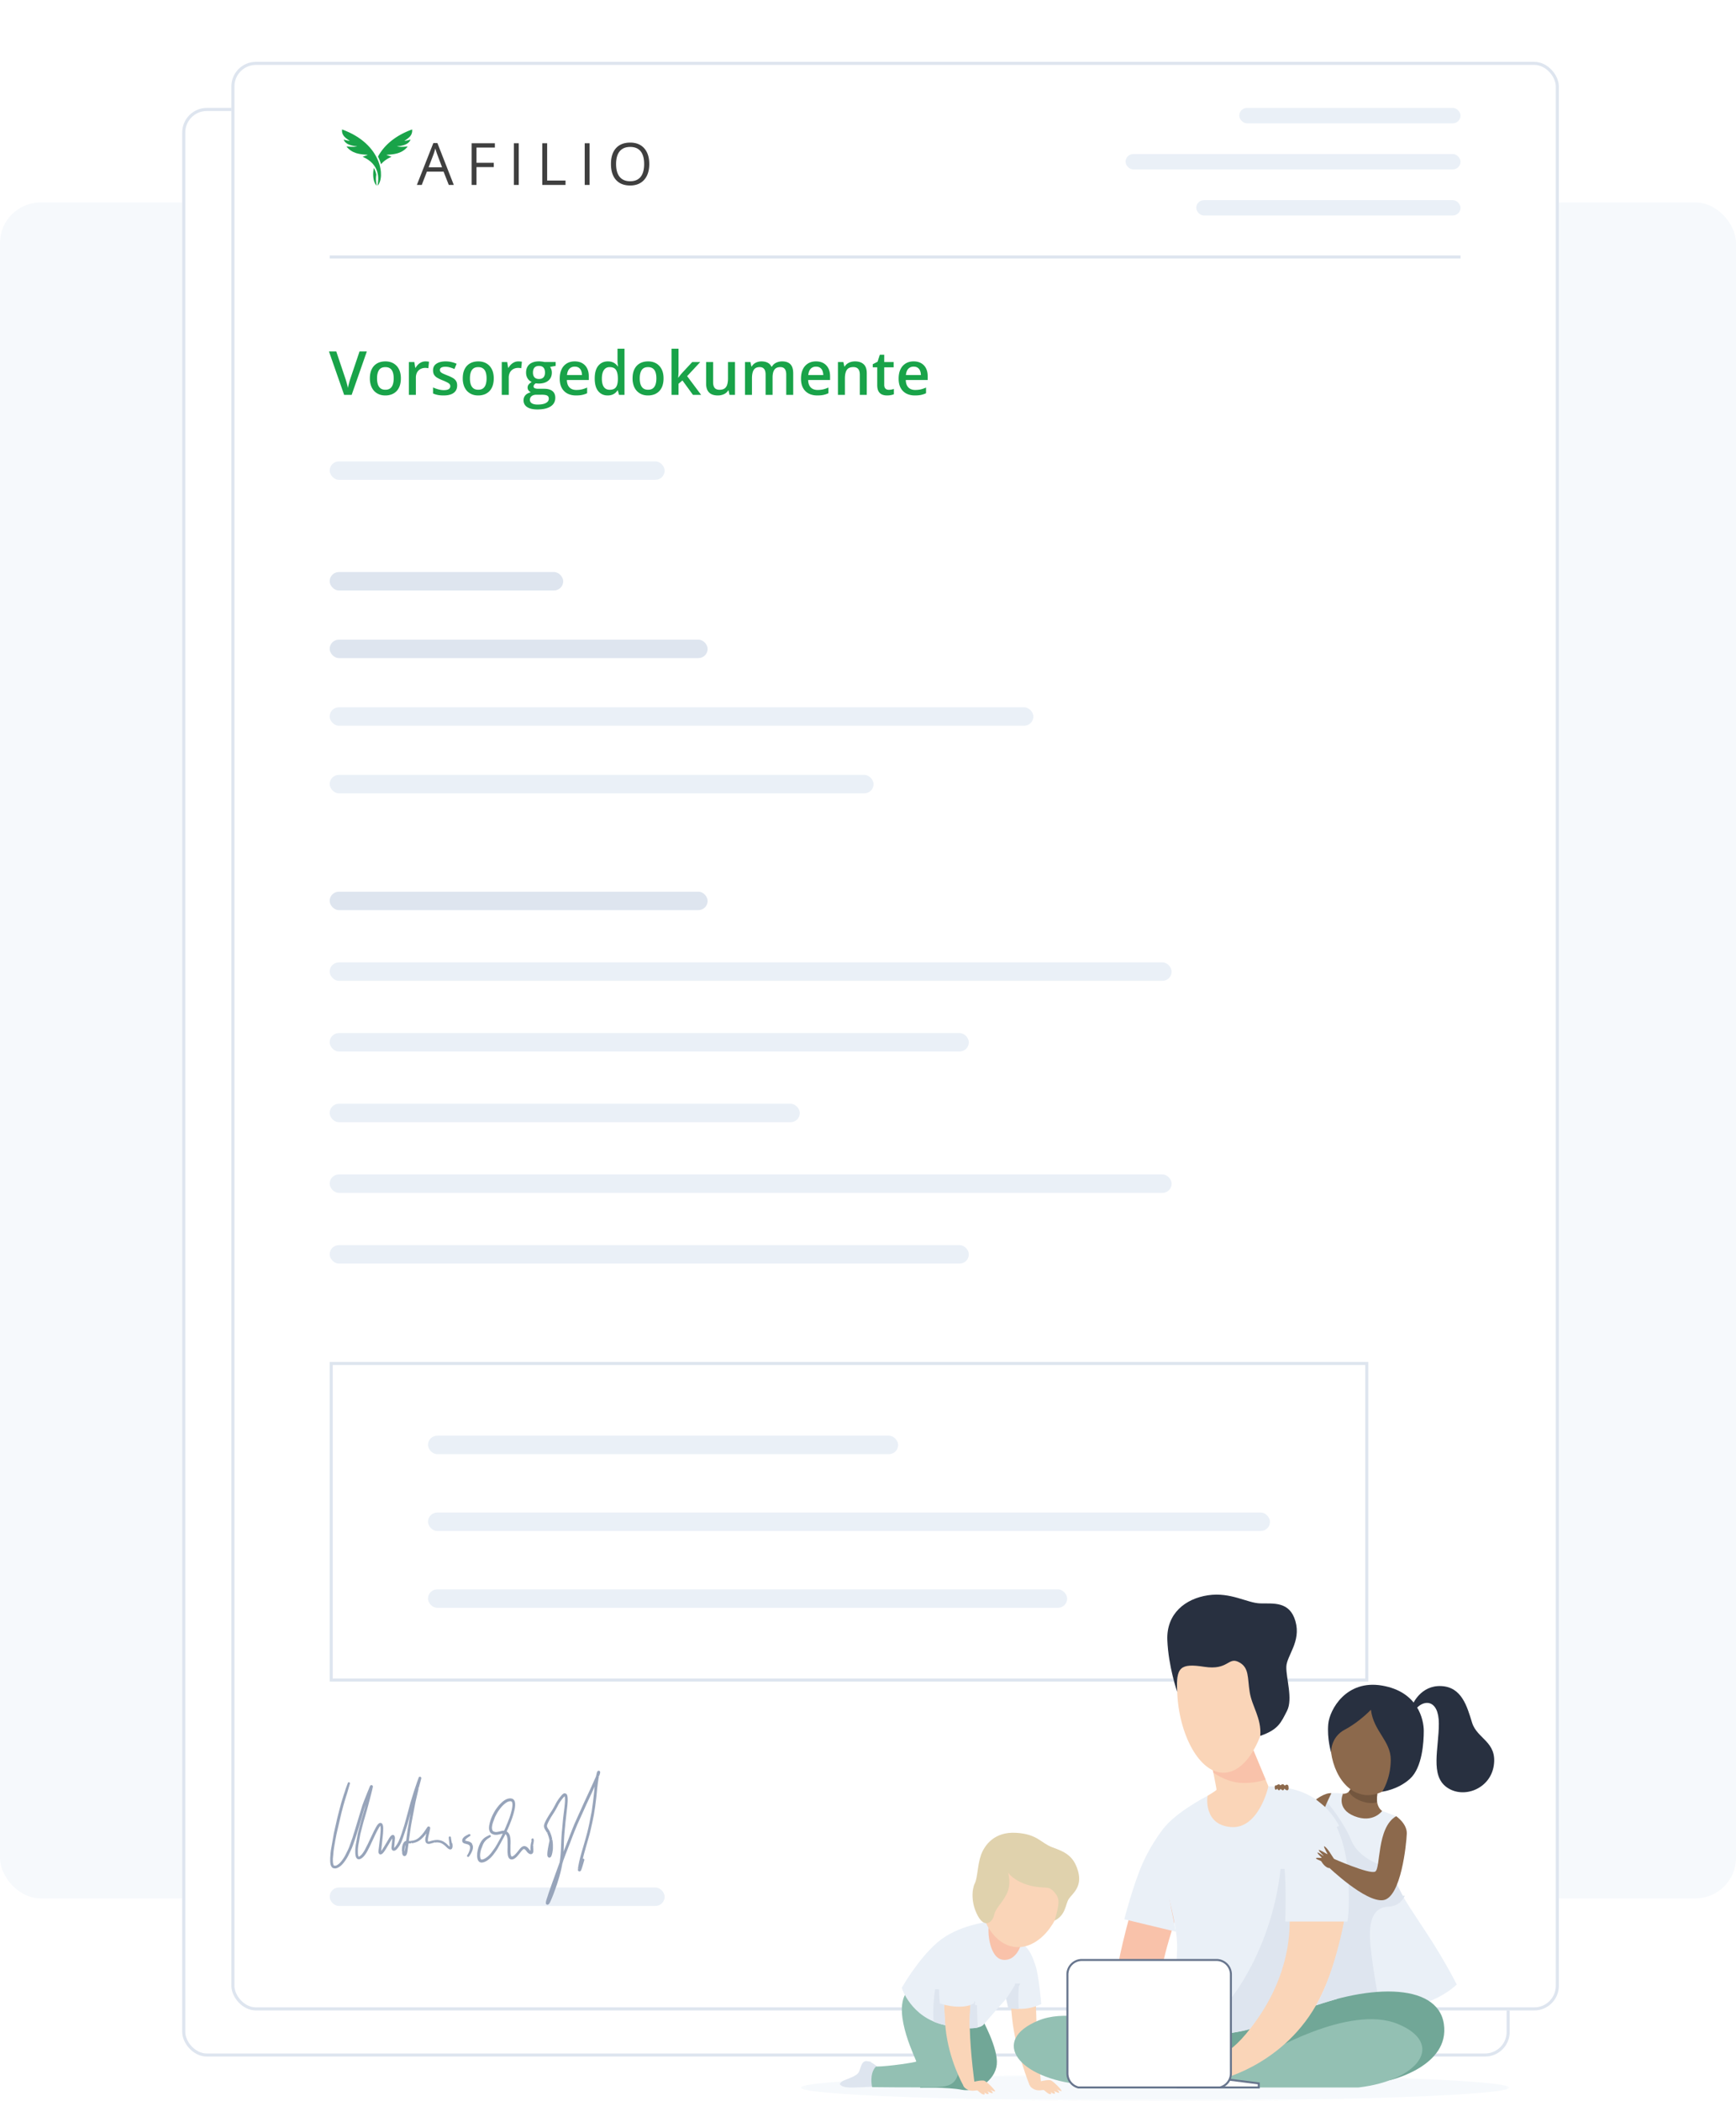 <svg width="343" height="415" viewBox="0 0 343 415" fill="none" xmlns="http://www.w3.org/2000/svg"><rect y="40" width="343" height="335" rx="8" fill="#F6F9FC"/><g filter="url(#a)"><rect x="36" y="20.714" width="262.285" height="384.928" rx="4.857" fill="#fff"/><rect x="36.304" y="21.017" width="261.678" height="384.321" rx="4.554" stroke="#DEE5EF" stroke-width=".607"/></g><g filter="url(#b)"><rect x="45.713" y="11" width="262.285" height="384.928" rx="4.857" fill="#fff"/><rect x="46.017" y="11.304" width="261.678" height="384.321" rx="4.554" stroke="#DEE5EF" stroke-width=".607"/></g><rect x="65.143" y="372.857" width="66.178" height="3.643" rx="1.821" fill="#EAF0F7"/><g clip-path="url(#c)" fill="#97A4BA"><path d="m89.285 364.122-.134-.728s-.016-.076-.025-.159l-.017-.117-.016-.143c0-.175-.251-.268-.369-.142a.22.22 0 0 0-.058.159l.025.368c0 .092.017.176.033.276l.017.126.05.385.026.276c0 .042 0 .092.008.134h.1v.025l-.1.034v.159a3.344 3.344 0 0 1-.318-.285l-.059-.058-.134-.134c-.05-.042-.092-.084-.142-.126l-.109-.084s-.042-.033-.067-.05l-.175-.125a2.018 2.018 0 0 0-.218-.134 1.624 1.624 0 0 0-.268-.126 2.477 2.477 0 0 0-.535-.15 2.34 2.34 0 0 0-.544-.034 2.13 2.13 0 0 0-.293.025c-.05 0-.092.009-.193.025l-.084.017-.1.017c-.126.025-.26.058-.385.092l-.31.092a.813.813 0 0 1-.142.033h-.125v.017s-.026-.017-.034-.025l-.017-.017v-.033h-.008s0-.025-.008-.042c0-.075-.009-.134-.009-.201v-.134l.059-.385.025-.125.335-1.482a.758.758 0 0 0 .025-.192v-.059c0-.042-.017-.083-.017-.092a.3.3 0 0 0-.067-.109.25.25 0 0 0-.084-.058s-.092-.034-.15-.034a.241.241 0 0 0-.168.067c-.025.017-.041.034-.058.05l-.578.854c-.041.059-.092.126-.134.184v.017h-.016v.017l-.017.016-.301.377s-.05.059-.076.084l-.41.418c-.083.084-.184.159-.276.235a2.77 2.77 0 0 1-.276.184c-.092.058-.193.1-.293.142a.924.924 0 0 1-.159.059l-.176.05-.092.025-.569.084h-.293c.017-.176.042-.344.067-.519l.167-1.222v-.017l.193-1.255.05-.302.82-4.31c.042-.192.092-.393.134-.586l.52-2.234-.126-.025v-.034l.142-.025.31-1.138c.058-.218.117-.435.175-.686a.376.376 0 0 0-.025-.193.337.337 0 0 0-.167-.134.354.354 0 0 0-.21.025c-.066.034-.108.101-.133.201a.489.489 0 0 1-.05.143l-.034.092-.226.627-.1.302-.151.443c-.176.527-.36 1.055-.519 1.582l-.51 1.665-.896 3.315-.017.058-.067.234c-.05.193-.109.377-.159.57-.05.184-.108.376-.167.56l-.469 1.457s-.025.058-.033.092l-.226.627v.034h-.017s0 .025-.008.042l-.017.041s-.034.076-.034.084l-.025.05s-.025.042-.033.076v.025s-.034.058-.034.067c0 0-.016.05-.025.05l-.016.05s-.017.042-.025.05v.017h-.009v.017l-.017.042v.016l-.1.201c-.05.101-.1.193-.15.285-.101.176-.202.343-.327.51-.059.076-.109.151-.168.218-.033.033-.058.067-.091.1-.034.034-.067.059-.101.092v-.108l.025-.318c.017-.151.034-.302.042-.452l.067-.728c.008-.084.008-.159.017-.243v-.134c0-.042 0-.075-.009-.117 0-.05-.016-.101-.041-.184a.487.487 0 0 0-.06-.117.35.35 0 0 0-.259-.168h-.058c-.034 0-.059 0-.1.017l-.05.017s-.076.033-.093.05c-.008 0-.033.025-.042.033a.38.38 0 0 0-.083.076.7.7 0 0 0-.11.117c-.058.067-.1.134-.167.226a3.416 3.416 0 0 0-.175.284l-.502.846c-.11.175-.21.351-.319.535l-.36.569c-.058.092-.125.184-.192.277l-.1.125c0-.059.008-.117.017-.176l.343-3.18.025-.36v-.109s.016-.075.016-.108v-.26c.017-.293.017-.577-.058-.862-.008-.05-.025-.092-.042-.142a.73.73 0 0 0-.084-.159c-.025-.034-.05-.059-.067-.076-.041-.041-.083-.058-.125-.083-.1-.05-.201-.034-.26-.025-.05 0-.092.025-.15.058a.651.651 0 0 1-.067.042.588.588 0 0 0-.076.059 1.644 1.644 0 0 0-.2.217c-.026.034-.05.067-.084.117l-.184.293s-.042.067-.059.109l-.025.05-.125.235c-.118.226-.235.443-.344.678l-.585 1.23-.151.326c-.109.235-.218.461-.326.695l-.636 1.239c-.042.083-.093.159-.143.242-.092.151-.192.293-.293.435-.067.084-.125.159-.2.243-.084.084-.168.168-.252.234a.885.885 0 0 1-.1.067.42.42 0 0 1-.126.059l.017.075s-.042-.033-.067-.041v-.017h-.042v-.017s-.008-.017-.016-.025l-.026-.05-.025-.059-.025-.1c-.016-.067-.025-.143-.033-.21a1.79 1.79 0 0 0-.017-.209v-.72l.017-.217c0-.067.008-.134.017-.193l.041-.376.394-2.185c.025-.1.042-.192.067-.292l.351-1.365.176-.669.05-.176c.025-.084.042-.159.067-.243l.62-2.134c.142-.527.284-1.046.418-1.573l.017-.05c.075-.285.15-.569.217-.846l.226-.878c.034-.151.076-.293.109-.444l.033-.142c.05-.201.092-.402.134-.62 0-.041 0-.142-.033-.184-.05-.083-.142-.142-.226-.142h-.1a.406.406 0 0 0-.16.109.793.793 0 0 1-.05.084c-.017.025-.025.058-.033.083l-.076.176c-.025.059-.05.117-.083.209l-.142.352c-.1.251-.21.502-.302.745l-.494 1.238a4.66 4.66 0 0 0-.117.31l-.192.519c-.034.083-.059.175-.092.259l-1.523 5.038c-.076.243-.16.486-.235.737l-.05.176c-.034.117-.075.234-.109.343l-.67 1.883-.225.519-.544 1.096c-.067.109-.126.226-.193.335a7.972 7.972 0 0 1-.435.644c-.1.143-.21.268-.326.402a2.721 2.721 0 0 1-.394.36l-.175.125a2.76 2.76 0 0 1-.21.118.493.493 0 0 1-.1.033c-.042.017-.084.017-.117.025h-.16s-.075-.025-.083-.025v.017h-.017v-.017s-.016 0-.025-.008h-.025v-.034s-.017-.033-.033-.058a.313.313 0 0 1-.034-.076 1.16 1.16 0 0 1-.059-.184c-.016-.067-.025-.134-.033-.201v-.016a5.542 5.542 0 0 1-.025-.519v-.318c.008-.051.017-.092.017-.143l.125-1.339.017-.134c.033-.2.058-.41.092-.611l.05-.284c.025-.176.059-.352.092-.527l.034-.21c.033-.2.067-.393.109-.594l.184-.954.962-4.143c.042-.184.092-.359.142-.535l.084-.318c.05-.184.1-.368.142-.553l.285-.979.251-.82.251-.795c.067-.201.117-.41.176-.611l.351-1.205a.193.193 0 0 0-.041-.218.23.23 0 0 0-.218-.067.214.214 0 0 0-.142.126l-.327.87c-.092.268-.184.544-.268.82l-.067.193c-.016.05-.041.109-.05.159l-.025.067a4.943 4.943 0 0 0-.109.326l-.276.887c-.067.21-.125.419-.192.628l-.042.151-.025.1-.193.72c-.025.1-.05.209-.084.31l-.36 1.414c-.041.184-.091.368-.133.552l-.62 2.762-.577 3.298c-.017.1-.025.2-.042.343l-.017.134-.025.259-.058.812V367.419a.877.877 0 0 0 0 .21c0 .184.016.368.05.56a1.502 1.502 0 0 0 .218.569l.075.101c.033.033.067.058.109.092.1.075.217.1.293.117.058.008.117.017.175.017h.11a.854.854 0 0 0 .3-.067c.092-.025.176-.067.268-.117a2.98 2.98 0 0 0 .268-.168c.167-.109.326-.251.485-.418.143-.142.26-.293.394-.461.125-.159.234-.326.351-.493.109-.168.218-.335.318-.519.042-.084.092-.159.134-.243l.636-1.331c.034-.075.067-.142.1-.217l.218-.569.419-1.197c.083-.243.159-.494.242-.737.076-.242.151-.485.226-.719l.067-.201c.059-.193.126-.393.184-.586l1.03-3.49c.017-.067.042-.134.058-.201l.168-.502c.033-.092.067-.184.092-.276l.042-.117-.15.56c-.06.218-.118.444-.185.662l-.05.175c-.025.076-.042.159-.067.235l-.41 1.381-.05.175-.176.662-.176.677-.243.946c-.025.092-.042.184-.075.301l-.393 2.168c-.009.092-.026.176-.034.268l-.017.134c0 .05-.008.092-.016.142l-.025.285c0 .05 0 .092-.009.142v.276c-.008.059 0 .117 0 .209v.159l.017.243c0 .059.008.109.025.192.017.109.042.226.075.335.009.025.026.059.042.109.025.05.05.1.092.151.025.033.05.067.109.117a.459.459 0 0 0 .109.067c.092.042.184.05.26.05.05 0 .1-.008.142-.017.05-.008.1-.033.175-.067.11-.05.21-.108.285-.175a2.373 2.373 0 0 0 .427-.411 2.78 2.78 0 0 0 .192-.242c.117-.159.218-.318.318-.486.059-.092.109-.184.16-.284l.426-.837.251-.527.1-.218c.118-.234.226-.477.335-.711.126-.26.243-.519.369-.787l.058-.117a4.03 4.03 0 0 1 .134-.268l.033-.075c.05-.092.093-.193.143-.285l.058-.109c.042-.083.084-.167.134-.251l.126-.226s.05-.083.1-.159l.05-.083c.034-.051.067-.101.1-.143.034-.033.06-.075.093-.108l.017-.017v.025c.016.05.025.109.033.159 0 .084.017.159.017.234v.486s0 .067-.008.1l-.017.26c-.017.267-.042.535-.067.795-.059.56-.117 1.121-.184 1.673l-.126 1.047v.05l-.017.083v.293a.504.504 0 0 0 .076.243c0 .008.033.05.042.059a.286.286 0 0 0 .2.125.352.352 0 0 0 .168 0 .61.61 0 0 0 .31-.167c.092-.076.159-.168.25-.276.126-.159.235-.327.344-.494l.042-.067c.058-.092.117-.184.167-.276l.05-.084c.1-.159.193-.318.285-.477l.627-1.055c.05-.083.1-.159.16-.234v.159l-.151 1.574v.133c0 .042 0 .093.017.126 0 .033.016.067.041.151.017.041.034.083.05.092.009.025.05.067.067.075l.068.05s.041.025.05.025a.217.217 0 0 0 .083.025c.11.026.201 0 .26-.016.042-.017.084-.034.134-.059.042-.025.083-.058.142-.1l.059-.051s.083-.075.117-.117l.125-.15.034-.042c.109-.134.209-.276.301-.419.1-.15.184-.309.268-.468.033-.076.075-.151.117-.243l.059-.117s0-.017.008-.025v-.025s.025-.025.025-.042c.008-.017.017-.034 0-.025 0-.009.034-.084.042-.092l.025-.059c.008-.025.017-.042.025-.067 0 0 0-.025.008-.033v-.017l.034-.05s0-.017.008-.025v-.026a.37.37 0 0 0 .025-.058l.026-.059v-.016l.016-.034v-.025s.034-.067.042-.092l.795-2.377c.059-.192.117-.385.168-.586l.167-.577s.017-.05.017-.076l.335-1.28-.553 3.214-.075.552-.126.921-.1.77v.041h-.025s-.067.026-.126.051a.756.756 0 0 0-.326.284c-.034.042-.059.092-.1.168-.042.075-.068.159-.101.242-.034.084-.05.168-.075.251-.025.092-.034.184-.05.277v.05c-.017.058-.017.109-.026.192-.016.143-.016.293-.016.435 0 .093.016.176.025.268l.125-.016v.025l-.117.058.025.193a.81.81 0 0 0 .05.192c.017.042.034.084.05.117.026.042.05.076.101.134a.245.245 0 0 0 .126.076l.05.016h.125a.234.234 0 0 0 .11-.033c.008 0 .05-.034.066-.034a.65.65 0 0 0 .075-.067c.025-.025.05-.067.076-.108.017-.034.042-.067.042-.084a.603.603 0 0 0 .033-.084 1.27 1.27 0 0 0 .075-.234l.025-.092.017-.067.234-1.707h.519l-.016-.134h.025l.05.117-.017-.126h.034l.058.117s.05 0 .076-.008l.2-.033s.05-.009.1-.025l.127-.034a1.94 1.94 0 0 0 .217-.067c.084-.025.16-.058.243-.092.109-.042.209-.1.318-.151a3.792 3.792 0 0 0 .745-.577l.108-.109s.034-.033.042-.033l.176-.184c.067-.076.134-.159.2-.235l.06-.075.05-.067.2-.26-.025.126c-.033.151-.066.301-.1.444 0 0-.008.058-.017.067l.126.016-.142.05-.017.084a4.313 4.313 0 0 0-.025.218 1.694 1.694 0 0 0 0 .46c0 .042.017.084.025.126a.561.561 0 0 0 .05.134.501.501 0 0 0 .084.133c.025.034.05.059.075.076l.05.033c.042.034.092.05.126.067.042.017.092.025.192.042h.1c.043 0 .093 0 .143-.017.067-.008.134-.025.193-.042l.1-.025.075-.025.16-.042a.648.648 0 0 1 .133-.033l.285-.067-.042-.201.125.193.318-.034h.16c.1 0 .209.008.31.025.083.017.158.025.242.05.075.017.15.051.217.076.076.033.151.067.218.109.034.016.067.041.117.067.017.008.034.025.059.041l.318.243.05.042.368.351c.076.067.15.143.243.21.042.025.084.058.126.083.041.025.083.042.167.076.008 0 .084.016.092.016H89a.57.57 0 0 0 .092-.016.238.238 0 0 0 .125-.067c.009 0 .034-.034.042-.042l.042-.05s.033-.051.033-.059.034-.075.034-.084a.869.869 0 0 0 .033-.142c.017-.084.017-.176.017-.259 0-.042 0-.092-.008-.151-.009-.134-.034-.259-.05-.393l-.076.05Zm-9.348 1.69c0-.075-.008-.159-.017-.234 0-.125.008-.243.025-.418l.025-.201c0-.05.017-.101.042-.184.017-.084.05-.159.076-.235a.25.25 0 0 1 .033-.067v.042l-.05.343-.059.427c-.008.075-.025.159-.033.235l-.042.234s0 .042-.008.058h.008ZM93.284 364.222c-.167-.259-.451-.385-.677-.46-.042-.017-.084-.025-.16-.042-.033-.008-.066-.017-.15-.033a3.118 3.118 0 0 1-.352-.092c-.016-.009-.033-.017-.033-.009 0 0-.017-.025-.025-.033l.033-.025s.009-.034.017-.042c.025-.05.059-.101.084-.142a1.05 1.05 0 0 1 .134-.143l.15-.125.143-.109.435-.293a.216.216 0 0 0 .042-.268.206.206 0 0 0-.134-.1c-.05-.017-.1 0-.15.016l-.285.143c-.076.033-.143.075-.218.117l-.1.05c-.084.05-.168.109-.251.168-.093.066-.176.159-.26.251a.595.595 0 0 0-.092.134c-.025.05-.05.1-.075.167a.414.414 0 0 0-.034.159v.176c0 .042.017.083.034.125a.847.847 0 0 0 .05.092.258.258 0 0 1 .042.059c.033.042.075.067.109.092.05.033.108.058.167.084.075.033.159.05.251.075.084.025.167.042.251.067l.1.033a.974.974 0 0 1 .393.201c.01.009.018.025.026.034 0 0 .025.042.042.067s.025.05.033.075c.025.059.034.117.042.167v.251a3.827 3.827 0 0 1-.058.302l-.034.117s-.025.067-.033.109l-.16.376s-.016.05-.033.067l-.092.176-.126.201-.033.05c-.05.1-.017.226.084.276.033.017.067.034.109.034a.195.195 0 0 0 .167-.084l.042-.05c.042-.059.092-.117.125-.176l.109-.167c.05-.076.092-.151.134-.226l.025-.042s.034-.059.05-.109l.067-.134c.025-.05.042-.1.059-.142.033-.075.058-.151.084-.226.041-.134.066-.268.092-.427a1.76 1.76 0 0 0-.017-.36 1.165 1.165 0 0 0-.176-.427l.033-.025ZM105.431 363.227c-.076-.067-.151-.076-.201-.067-.059 0-.134.05-.167.092a.296.296 0 0 0-.067.192c0 .034 0 .092.025.159 0 .017.008.025.016.042-.008.042-.025.092-.041.167a2.483 2.483 0 0 0-.067.26 3.395 3.395 0 0 0-.059.276c0 .042-.008.075-.025.167 0 .034 0 .067-.008.092 0 .101-.009.193-.017.293V365.595c-.05-.042-.101-.084-.142-.134-.034-.033-.059-.067-.092-.109l-.243-.284a1.422 1.422 0 0 0-.201-.184 1.066 1.066 0 0 0-.452-.201c-.1-.017-.184 0-.243.008a.904.904 0 0 0-.226.084 1.87 1.87 0 0 0-.192.125c-.176.143-.31.31-.477.519-.067.084-.134.176-.218.276-.058.067-.109.143-.192.235-.059.075-.126.142-.193.217l-.134.143c-.042.041-.083.092-.134.134-.05.05-.108.1-.175.142-.067.05-.143.092-.21.125l-.058.025-.059.017h-.083l-.051-.05-.025-.025-.033-.067a1.38 1.38 0 0 1-.084-.318l-.042-.41v-1.423c.017-.142.017-.293.017-.435v-.435a1.264 1.264 0 0 1-.025-.251 4.156 4.156 0 0 0-.092-.603c-.025-.092-.059-.184-.092-.276a1.222 1.222 0 0 0-.168-.293 1.311 1.311 0 0 0-.385-.36c.067-.142.126-.285.193-.427l.084-.192.1-.235.218-.527c.033-.084.067-.159.092-.243l.075-.184c.033-.092.075-.184.109-.276l.176-.485c.033-.092.066-.184.092-.276l.1-.302s.025-.067.033-.109l.034-.108c.033-.118.067-.226.092-.344l.075-.284c.009-.042.025-.092.034-.134l.058-.268c.009-.058.026-.109.034-.167l.033-.243c.025-.167.034-.343.034-.51 0-.101 0-.201-.017-.31a1.377 1.377 0 0 0-.05-.259.47.47 0 0 0-.05-.143c-.017-.033-.034-.067-.051-.092l-.025-.042-.083-.108c-.051-.059-.109-.093-.151-.126a.719.719 0 0 0-.268-.109c-.092-.025-.192-.025-.268-.033-.192 0-.393.033-.611.109a2.607 2.607 0 0 0-.527.267c-.075.051-.15.101-.226.159-.092.076-.184.143-.268.226-.15.134-.284.277-.426.419-.151.159-.293.326-.427.502-.117.151-.235.301-.343.46-.126.176-.235.36-.344.553-.092.167-.184.334-.267.502l-.05.092s-.026.042-.026.05l-.192.444s-.034.083-.05.117l-.11.318c-.016.042-.033.083-.041.125l-.126.419s-.016.058-.025.109l-.025.117c-.025.083-.042.175-.058.259-.042.209-.059.41-.059.603 0 .242.042.452.126.644.025.05.041.092.067.142.033.067.083.118.125.168.034.042.075.067.117.1l.092.067a.756.756 0 0 0 .092.05c.034.017.076.034.11.051.058.025.125.041.183.067.11.033.226.05.344.058a2.36 2.36 0 0 0 .619-.05c.067-.017.134-.025.192-.042l.302-.075c.108-.025.226-.059.334-.076-.033.076-.067.143-.1.218l-.251.511c-.034.067-.067.142-.134.251l-.586 1.054c-.025.05-.05.092-.084.142l-.368.611-.736 1.021-.1.118c-.076.092-.16.175-.243.267a3.88 3.88 0 0 1-.804.662c-.1.067-.2.117-.31.167-.05.017-.1.042-.159.059a1.52 1.52 0 0 1-.184.041h-.15s-.05-.016-.059-.025l-.017-.016-.025-.026c-.008-.016-.025-.033-.033-.05-.009-.025-.025-.042-.025-.058a.706.706 0 0 1-.042-.143c-.017-.058-.025-.117-.034-.175 0-.084-.008-.151-.016-.218v-.167l.016-.226s0-.067.009-.118l.058-.326v-.05s.017-.05.025-.084l.059-.226s.008-.058.025-.083l.36-.929c.033-.084.075-.159.117-.243a2.3 2.3 0 0 1 .21-.335c.075-.092.15-.176.225-.259a2.55 2.55 0 0 1 .276-.251c.11-.084.226-.159.344-.235l.293-.192a.207.207 0 0 0 .067-.293c-.06-.101-.193-.134-.319-.059l-.452.226c-.092.05-.175.101-.267.151-.076.05-.15.1-.218.159a1.838 1.838 0 0 0-.226.209 3.352 3.352 0 0 0-.234.26 3.533 3.533 0 0 0-.427.728l-.084.184-.033.083-.067.176c-.017.042-.034.092-.05.134l-.084.268c-.017.042-.025.084-.042.151l-.1.46c-.009.058-.025.117-.034.209l-.025.209v.243c-.017.134-.008.259 0 .393 0 .092.017.185.034.277.025.125.05.234.1.334l.075.151c.025.042.05.075.076.109a.822.822 0 0 0 .26.201c.091.05.192.058.267.067h.084c.1 0 .192-.017.267-.034.1-.017.201-.05.293-.092.084-.033.168-.067.243-.109.092-.042.176-.1.26-.15.091-.059.175-.118.259-.185.15-.117.301-.251.444-.384.15-.143.284-.302.418-.461.1-.117.184-.234.276-.36l.067-.092c.067-.083.126-.167.21-.284l.292-.427c.05-.075.092-.151.142-.226l1.348-2.461.092-.192.075-.159.067.058a.616.616 0 0 1 .059.067c.033.051.067.101.092.151a.786.786 0 0 1 .058.126c.059.15.084.318.109.468.009.117.025.226.025.335l.017.703v.77c-.017.151-.017.31-.017.469V365.863c0 .05.009.092.017.142l.025.285c.017.117.034.226.059.343.025.092.058.184.1.268.042.1.109.192.201.267.059.051.117.076.167.101a.414.414 0 0 0 .16.042c.058 0 .125.008.184 0 .041 0 .075-.009.117-.017.033-.008.075-.017.1-.034.251-.083.452-.259.62-.41.092-.083.175-.175.251-.267l.041-.051c.042-.05.093-.1.134-.15l.042-.051c.109-.125.209-.259.335-.418.05-.059.1-.126.167-.209.092-.109.201-.243.318-.343.026-.017.059-.042.084-.059.017-.008.034-.017.059-.025h.016l-.016-.05.016.042.034-.017h.025s.059.017.117.05c.017.008.034.025.059.034.1.083.192.175.301.326.109.151.234.301.393.418.051.042.101.076.176.118l.117.041s.076.017.101.026a.71.71 0 0 0 .226-.017l.067-.025s.05-.034.058-.034a.317.317 0 0 0 .076-.067.418.418 0 0 0 .1-.176c.017-.041.025-.083.033-.117 0-.033.009-.067.017-.117v-.192c0-.101 0-.201-.008-.302v-.083a1.68 1.68 0 0 1-.017-.226v-.427h-.134l.142-.075.101-.662v-.05a.469.469 0 0 0 .008-.217.347.347 0 0 0-.033-.126.28.28 0 0 0-.076-.1l.076-.025Zm-5.825-1.599h-.059c-.058 0-.125 0-.2.017a3.042 3.042 0 0 0-.503.1l-.05.017c-.184.042-.368.092-.552.117-.067 0-.126.008-.193.017-.067 0-.142 0-.192-.009a.903.903 0 0 1-.15-.033.921.921 0 0 1-.16-.059c-.017 0-.033-.016-.058-.033-.026-.008-.042-.025-.076-.05l-.058-.059c-.026-.042-.05-.092-.076-.142a1.023 1.023 0 0 1-.058-.243 1.542 1.542 0 0 1 .008-.519c.008-.083.025-.176.042-.259l.058-.243.026-.084.066-.217.377-.996.201-.402c.042-.075.084-.159.126-.234.083-.151.167-.301.259-.444.092-.142.192-.276.293-.418a7.85 7.85 0 0 1 .544-.661c.1-.101.192-.201.301-.293.092-.092.193-.176.293-.251.193-.151.368-.26.552-.335a.535.535 0 0 1 .151-.05c.059-.017.126-.025.184-.034.092-.008.176-.008.243 0l.059.017.075.033.05.042s.017.025.025.034l.017.025c.025.084.042.167.058.251 0 .059.009.109.017.167v.176c0 .109-.017.218-.025.335l-.033.201c0 .05-.017.1-.025.15l-.017.092c-.017.101-.042.201-.067.31l-.025.109c-.025.092-.05.192-.076.284l-.125.452s-.025.067-.034.101l-.117.351c-.025.076-.05.151-.083.226l-.36.946-.017.05v.017h-.017l-.217.527c-.025.067-.059.134-.084.201l-.084.184c-.084.184-.167.368-.25.561l.016-.042ZM118.526 349.92a.323.323 0 0 0-.168-.126c-.117-.033-.234.017-.326.143a.361.361 0 0 0-.059.108c-.016.042-.033.076-.033.109-.017.05-.025.092-.042.142l-.142.611-.159.377-.126.276-.56 1.247c-.168.368-.335.745-.511 1.113l-.812 1.749c-.092.193-.184.385-.268.578l-.51 1.138-.527 1.155-.762 1.707c-.084.184-.151.369-.226.553l-.067.159c-.092.217-.176.443-.276.694l-.251.636c-.025.067-.059.134-.084.21l-.343.903c-.126.327-.259.662-.385.988l-.251.636c-.075.184-.151.377-.218.561l-.075.201.034-.628c0-.084 0-.176.008-.259l.017-.578a49.48 49.48 0 0 1 .075-1.615l.033-.477c0-.084.017-.176.026-.26l.016-.167c.025-.293.05-.594.084-.887.025-.234.042-.46.059-.695l.351-3.088c.008-.1.025-.201.034-.293l.016-.184c.009-.084.025-.176.025-.293l.034-.477c.008-.151.008-.31.008-.46 0-.21-.017-.394-.05-.586-.008-.05-.025-.101-.033-.159-.009-.034-.026-.067-.042-.117-.025-.051-.051-.092-.076-.134a.319.319 0 0 0-.125-.109l-.075.1h-.017l.05-.133s-.05-.017-.067-.026c-.067-.025-.126-.016-.176-.016-.058 0-.1.016-.142.033a.517.517 0 0 0-.167.092c-.109.084-.21.176-.285.268l-.151.176c-.092.109-.175.217-.259.326a5.112 5.112 0 0 0-.243.335l-.201.301-.033.05c-.126.193-.226.394-.335.603l-.05.092c-.067.134-.134.26-.209.393-.059.101-.109.21-.176.31-.075.126-.151.26-.226.385-.067.1-.134.209-.201.31l-.184.284c-.084.134-.176.268-.259.41l-.051.084c-.058.092-.108.184-.167.276l-.042.076-.176.301-.142.268s-.025.058-.058.117l-.093.192c-.025.051-.041.092-.075.176a.997.997 0 0 0-.058.151c-.026.067-.042.134-.059.201a1.022 1.022 0 0 0-.025.385c.008.066.025.142.042.2.016.059.042.109.083.201.051.109.118.218.185.318l.284.477.126-.042s.008.017.016.026l-.1.083.084.193.075.201s.033.083.042.125l.033.092c.017.042.025.084.042.126l.025.092c.017.042.025.092.042.142l.059.251.025.151.017.075v.101c-.076.318-.143.644-.201.962-.051.268-.101.536-.143.803-.025.151-.041.302-.058.444l-.017.201c0 .058 0 .109-.008.209 0 .084 0 .167.016.26 0 .05.017.092.034.133a.38.38 0 0 0 .109.176c.025.025.058.05.117.084a.27.27 0 0 0 .209.017c.176-.042.26-.201.285-.251.05-.084.075-.176.108-.268.026-.067.042-.134.059-.201l.059-.26c.008-.041.016-.092.025-.133v-.067c.033-.126.05-.251.067-.377.025-.243.016-.494.016-.745 0-.109 0-.217-.008-.326v-.084c0-.05-.008-.092-.017-.142v-.117c-.016-.042-.016-.092-.025-.134l-.033-.251a.638.638 0 0 0-.034-.176l-.209.042.192-.109c0-.042-.016-.084-.025-.126l-.058-.267c-.009-.051-.025-.101-.05-.185a5.05 5.05 0 0 1-.051-.184l-.159-.435a7.754 7.754 0 0 0-.226-.494l-.041-.075s-.042-.067-.076-.126l-.176-.267a2.57 2.57 0 0 1-.133-.268l-.026-.075a.157.157 0 0 0-.016-.067v-.134c.008-.051.016-.092.025-.134.017-.059.042-.117.067-.176v-.017c.05-.109.1-.209.142-.318l.26-.502c.125-.217.242-.435.376-.644l.477-.745c.142-.226.285-.452.41-.686l.042-.076c.075-.142.159-.284.234-.427.084-.167.176-.343.268-.51.151-.268.327-.544.594-.896 0-.008.017-.016.017-.025.067-.092.134-.175.235-.293.033-.041.066-.083.108-.125l.101-.109s.075-.075.117-.109c0 0 .017-.008.025-.016 0 .025.017.05.017.075l.025.134c.042.393.017.795-.009 1.188l-.092.904c-.075.594-.15 1.18-.217 1.774l-.017.126c-.008.075-.017.159-.025.251l-.05.51a246 246 0 0 1-.076.854l-.075.803a5.262 5.262 0 0 1-.033.335l-.017.193c0 .083-.017.159-.017.242l-.017.21c-.016.209-.033.418-.041.644-.017.293-.034.578-.042.862-.017.301-.025.603-.034.904l-.042.87c-.016.251-.033.503-.058.754l-.017.167c0 .084-.017.176-.025.259l-.067.553-.067.443-.36.996c-.067.184-.142.377-.209.569l-.661 1.833a84.408 84.408 0 0 0-.544 1.515l-.293.837c-.059.159-.109.318-.167.485l-.067.218c-.051.151-.101.31-.151.46l-.142.435a1.566 1.566 0 0 0-.059.21l-.05.226c0 .041-.009.083-.017.134v.142a.32.32 0 0 0 .151.268c.05.025.1.041.15.041a.266.266 0 0 0 .134-.033l.067-.033s.05-.034.109-.084c.025-.034.05-.059.075-.092a.533.533 0 0 0 .067-.126l.059-.109c.042-.083.075-.159.117-.242l.209-.477c.109-.26.218-.519.318-.787.101-.259.193-.511.285-.77l.025-.067c.084-.243.176-.485.259-.728l.159-.46c.026-.084.059-.176.084-.26l.042-.142c.084-.276.176-.552.259-.829l.034-.117c.017-.067.042-.134.059-.192l.15-.553c.025-.083.05-.175.067-.259l.142-.594c.017-.076.042-.151.051-.235l.125-.619c.017-.067.025-.142.034-.209l.2-.67c.185-.502.369-1.012.561-1.506l.695-1.783c.075-.184.15-.368.217-.56l.352-.921c.109-.293.226-.586.343-.879l.117-.293.151-.36.284-.694v-.017l.385-.854c.092-.201.185-.41.293-.644.251-.544.494-1.08.737-1.624l.368-.82c.109-.243.218-.477.335-.72l.259-.56c.143-.302.276-.603.419-.896.234-.51.468-1.021.694-1.531 0 .058-.008.117-.016.167l-.017.109c-.008.092-.025.192-.034.293v.1c-.05.494-.1.996-.159 1.49l-.033.276c-.017.176-.042.352-.059.536l-.242 1.749c-.009.075-.025.142-.034.217l-.443 2.277c-.051.251-.109.51-.176.803l-.218.921-.05.209-.134.485c-.075.277-.151.544-.226.821-.15.527-.301 1.054-.46 1.59l-.243.828-.1.352-.126.46c-.05.176-.092.343-.134.519l-.033.142a20.76 20.76 0 0 0-.285 1.348c-.016.1-.033.192-.05.293l-.042.276.209.025-.217.05v.126c.008.142.1.259.234.301.05.017.101.017.168 0a.327.327 0 0 0 .184-.134c0-.008.042-.059.042-.067.016-.025.025-.058.033-.084l.075-.192c.025-.075.051-.142.076-.218.05-.15.1-.309.142-.46.05-.151.092-.301.134-.444.058-.209.125-.426.192-.652a.22.22 0 0 0-.293-.243c.017-.084.042-.176.059-.259l.025-.093c.117-.518.268-1.037.41-1.539l.025-.101c.084-.301.168-.602.26-.904l.226-.795.175-.611.051-.184c.058-.209.117-.418.167-.628l.05-.217c.05-.201.101-.41.143-.611l.041-.176c.051-.217.101-.443.151-.661l.067-.31c.042-.184.084-.376.117-.56l.176-.871s.008-.058.025-.125l.259-1.641c.017-.083.026-.175.034-.259l.075-.578c.034-.267.067-.544.101-.828.067-.553.117-1.105.167-1.657.017-.184.042-.36.059-.544l.033-.268c.017-.176.042-.36.067-.536l.034-.234.092-.636s.008-.067.033-.151l.05-.259-.142-.05v-.017h.167c.034-.067.059-.142.084-.218.034-.092.059-.184.084-.268.017-.05.025-.1.033-.142.017-.058.017-.125.017-.192a.313.313 0 0 0-.042-.143l-.008.009Z"/></g><path stroke="#DEE5EF" stroke-width=".607" d="M65.143 50.768h223.428"/><path fill-rule="evenodd" clip-rule="evenodd" d="M74.596 36.617c.212-1.055.639-4.111-2.95-5.65.291-.097 1.017-.355 1.02-.392-1.502-.066-3.148-.244-4.206-1.645h.001c1.48.152 1.913.022 2.115-.026-.004-.024-2.22-.027-2.676-1.336.404.135 1.177.295 1.204.255-.793-.541-1.644-1.047-1.522-2.25v-.001c7.973 2.882 8.528 9.52 7.047 11.063-.013.015-.037.002-.033-.018Z" fill="#19A349"/><path fill-rule="evenodd" clip-rule="evenodd" d="M74.416 36.617c-.089-.44-.215-1.23-.07-2.111a3.964 3.964 0 0 0-.48-1.324c-.312 1.56-.044 2.87.516 3.453.014.015.038.002.034-.017ZM79.908 27.823c.794-.542 1.645-1.046 1.522-2.25-3.587 1.296-5.672 3.353-6.746 5.365.279.547.47 1.058.601 1.501.466-.553 1.134-1.066 2.082-1.473-.291-.095-1.017-.354-1.02-.392 1.503-.064 3.148-.243 4.205-1.644-1.48.153-1.914.022-2.115-.027.003-.023 2.22-.026 2.676-1.335-.404.135-1.177.295-1.205.255Z" fill="#19A349"/><path fill-rule="evenodd" clip-rule="evenodd" d="m88.67 36.528-1.025-2.617h-3.298l-1.014 2.617h-.968l3.253-8.263h.806l3.236 8.263h-.99Zm-1.323-3.478-.958-2.55a13.627 13.627 0 0 1-.382-1.188c-.083.36-.2.756-.355 1.188l-.968 2.55h2.663ZM94.147 36.528h-.958V28.3h4.588v.85h-3.63v3.011h3.41v.85h-3.41v3.518ZM101.537 36.528h.957V28.3h-.957v8.23ZM107.148 36.528V28.3h.958v7.362h3.63v.867h-4.588ZM115.529 36.528h.957V28.3h-.957v8.23ZM128.283 32.403c0 1.317-.333 2.352-.999 3.107-.666.754-1.592 1.131-2.777 1.131-1.213 0-2.148-.37-2.807-1.112-.659-.741-.987-1.787-.987-3.138 0-1.34.33-2.378.99-3.115.66-.737 1.599-1.106 2.814-1.106 1.183 0 2.106.375 2.77 1.125.664.75.996 1.786.996 3.108Zm-6.558 0c0 1.114.238 1.959.712 2.535.475.576 1.165.864 2.069.864.912 0 1.601-.287 2.066-.86.465-.575.698-1.422.698-2.54 0-1.107-.232-1.946-.695-2.519-.464-.572-1.15-.858-2.058-.858-.911 0-1.605.288-2.08.864-.474.576-.712 1.413-.712 2.513Z" fill="#3F3F3F"/><rect x="222.391" y="30.428" width="66.178" height="3.036" rx="1.518" fill="#EAF0F7"/><rect x="244.855" y="21.322" width="43.714" height="3.036" rx="1.518" fill="#EAF0F7"/><rect x="236.355" y="39.536" width="52.214" height="3.036" rx="1.518" fill="#EAF0F7"/><rect x="65.143" y="91.143" width="66.178" height="3.643" rx="1.821" fill="#EAF0F7"/><rect x="65.137" y="139.715" width="139.036" height="3.643" rx="1.821" fill="#EAF0F7"/><rect x="65.137" y="153.072" width="107.464" height="3.643" rx="1.821" fill="#EAF0F7"/><rect x="65.137" y="113" width="46.143" height="3.643" rx="1.821" fill="#DEE5EF"/><rect x="65.137" y="126.357" width="74.678" height="3.643" rx="1.821" fill="#DEE5EF"/><rect x="65.137" y="190.107" width="166.357" height="3.643" rx="1.821" fill="#EAF0F7"/><rect x="65.137" y="232" width="166.357" height="3.643" rx="1.821" fill="#EAF0F7"/><rect x="65.137" y="218.036" width="92.893" height="3.643" rx="1.821" fill="#EAF0F7"/><rect x="65.137" y="204.071" width="126.286" height="3.643" rx="1.821" fill="#EAF0F7"/><rect x="65.137" y="245.964" width="126.286" height="3.643" rx="1.821" fill="#EAF0F7"/><rect x="65.137" y="176.143" width="74.678" height="3.643" rx="1.821" fill="#DEE5EF"/><rect x="84.564" y="298.785" width="166.357" height="3.643" rx="1.821" fill="#EAF0F7"/><rect x="84.564" y="283.606" width="92.893" height="3.643" rx="1.821" fill="#EAF0F7"/><rect x="84.564" y="313.964" width="126.286" height="3.643" rx="1.821" fill="#EAF0F7"/><path stroke="#DEE5EF" stroke-width=".607" d="M65.44 269.339h204.607v62.536H65.44z"/><path d="M72.477 69.434 69.482 78h-1.488L65 69.434h1.441l1.805 5.367c.055.156.113.346.176.568.066.223.127.447.181.674.06.226.104.428.135.603.031-.175.075-.377.13-.603.058-.227.118-.451.18-.674.063-.222.122-.414.177-.574l1.81-5.361h1.442Zm6.726 5.308c0 .54-.07 1.018-.21 1.436-.141.418-.346.771-.616 1.06-.27.285-.594.504-.973.656a3.493 3.493 0 0 1-1.283.223c-.445 0-.853-.074-1.224-.223a2.793 2.793 0 0 1-.967-.656 3.01 3.01 0 0 1-.627-1.06 4.278 4.278 0 0 1-.223-1.436c0-.715.123-1.32.37-1.816.25-.5.605-.881 1.066-1.143.46-.261 1.01-.392 1.646-.392.598 0 1.125.13 1.582.392a2.71 2.71 0 0 1 1.072 1.143c.258.5.387 1.105.387 1.816Zm-4.705 0c0 .473.057.877.17 1.213.117.336.297.594.539.773.242.176.555.264.938.264.382 0 .695-.088.937-.264.242-.18.42-.437.533-.773.114-.336.17-.74.17-1.213 0-.473-.056-.873-.17-1.201-.113-.332-.29-.584-.533-.756-.242-.176-.557-.263-.943-.263-.57 0-.987.19-1.248.574-.262.382-.393.931-.393 1.646Zm9.574-3.351a3.976 3.976 0 0 1 .692.064l-.13 1.29a1.743 1.743 0 0 0-.304-.054 3.217 3.217 0 0 0-.316-.017c-.246 0-.48.04-.703.123a1.656 1.656 0 0 0-.996.967 2.244 2.244 0 0 0-.147.843V78h-1.383v-6.486h1.078l.188 1.142h.064c.13-.23.29-.441.48-.633.192-.191.41-.343.657-.457.25-.117.523-.175.82-.175Zm6.252 4.757c0 .426-.103.786-.31 1.079-.207.292-.51.515-.908.667-.395.149-.88.223-1.454.223-.453 0-.843-.033-1.171-.1a4.015 4.015 0 0 1-.92-.292v-1.19c.308.145.654.27 1.037.375.386.106.752.158 1.095.158.454 0 .78-.07.979-.21a.676.676 0 0 0 .299-.575.609.609 0 0 0-.123-.375c-.079-.113-.227-.228-.446-.346a8.51 8.51 0 0 0-.949-.433 7.919 7.919 0 0 1-1.037-.492 1.807 1.807 0 0 1-.639-.592c-.144-.234-.216-.533-.216-.897 0-.574.226-1.01.68-1.306.456-.301 1.06-.451 1.81-.451.398 0 .773.04 1.125.123.355.078.703.193 1.043.345l-.434 1.038a6.48 6.48 0 0 0-.885-.317 3.167 3.167 0 0 0-.896-.129c-.356 0-.627.055-.815.164a.517.517 0 0 0-.275.469c0 .152.045.281.135.387.09.105.244.21.463.316.222.106.531.236.925.393.387.148.721.304 1.002.468.286.16.504.358.657.592.152.235.228.537.228.908Zm7.23-1.406c0 .54-.07 1.018-.21 1.436-.14.418-.346.771-.615 1.06a2.71 2.71 0 0 1-.973.656 3.494 3.494 0 0 1-1.283.223c-.446 0-.854-.074-1.225-.223a2.795 2.795 0 0 1-.967-.656 3.008 3.008 0 0 1-.627-1.06 4.278 4.278 0 0 1-.222-1.436c0-.715.123-1.32.369-1.816.25-.5.605-.881 1.066-1.143.461-.261 1.01-.392 1.647-.392.597 0 1.125.13 1.582.392.457.262.814.643 1.072 1.143.258.5.387 1.105.387 1.816Zm-4.704 0c0 .473.056.877.17 1.213.117.336.296.594.539.773.242.176.554.264.937.264s.695-.088.938-.264c.242-.18.42-.437.533-.773.113-.336.17-.74.17-1.213 0-.473-.057-.873-.17-1.201-.114-.332-.291-.584-.533-.756-.243-.176-.557-.263-.944-.263-.57 0-.986.19-1.248.574-.261.382-.392.931-.392 1.646Zm9.574-3.351a3.974 3.974 0 0 1 .691.064l-.129 1.29a1.734 1.734 0 0 0-.304-.054 3.237 3.237 0 0 0-.317-.017c-.246 0-.48.04-.703.123a1.66 1.66 0 0 0-.996.967 2.239 2.239 0 0 0-.146.843V78h-1.383v-6.486h1.078l.187 1.142h.065c.129-.23.289-.441.48-.633.192-.191.41-.343.657-.457.25-.117.523-.175.82-.175Zm3.744 9.492c-.879 0-1.553-.158-2.022-.475-.468-.316-.703-.76-.703-1.33 0-.398.125-.736.375-1.014.25-.273.608-.462 1.073-.568a1.187 1.187 0 0 1-.457-.363.912.912 0 0 1-.188-.557c0-.242.068-.449.205-.62.137-.173.342-.339.615-.499a1.79 1.79 0 0 1-.82-.703c-.203-.328-.305-.713-.305-1.154 0-.47.1-.868.299-1.196.199-.332.49-.584.873-.756.383-.175.846-.263 1.389-.263.117 0 .244.008.381.023.14.012.269.028.387.047.121.016.212.033.275.053h2.244v.767l-1.101.206c.105.148.189.318.251.51.063.187.094.392.094.615 0 .671-.232 1.2-.697 1.587-.461.383-1.098.575-1.91.575a6.574 6.574 0 0 1-.569-.047c-.14.086-.248.181-.322.287a.572.572 0 0 0-.111.346.33.33 0 0 0 .111.257c.074.063.184.11.328.141.149.031.328.047.539.047h1.119c.711 0 1.254.15 1.629.451.375.3.563.742.563 1.324 0 .739-.305 1.307-.914 1.705-.61.403-1.487.604-2.631.604Zm.053-.967c.48 0 .884-.047 1.213-.14.328-.094.576-.23.744-.405a.85.85 0 0 0 .252-.615c0-.211-.053-.373-.159-.487-.105-.113-.263-.19-.474-.234a4.02 4.02 0 0 0-.785-.064h-1.02c-.254 0-.478.039-.674.117-.195.082-.347.2-.457.352a.947.947 0 0 0-.158.55.76.76 0 0 0 .393.686c.265.16.64.24 1.125.24Zm.269-5.05c.403 0 .701-.11.897-.329.195-.223.293-.535.293-.937 0-.438-.102-.766-.305-.985-.199-.218-.496-.328-.891-.328-.386 0-.681.111-.884.334-.2.223-.299.553-.299.99 0 .395.099.703.299.926.203.219.5.328.89.328Zm7.067-3.475c.578 0 1.074.119 1.488.357.414.238.732.576.955 1.014.223.437.334.96.334 1.57v.738h-4.33c.016.63.184 1.114.504 1.453.324.34.777.51 1.359.51.414 0 .785-.039 1.113-.117a6.204 6.204 0 0 0 1.026-.357v1.119a4.473 4.473 0 0 1-.99.334c-.336.07-.739.105-1.207.105-.637 0-1.198-.123-1.682-.369a2.7 2.7 0 0 1-1.131-1.113c-.269-.492-.404-1.104-.404-1.834 0-.727.123-1.344.369-1.852a2.662 2.662 0 0 1 1.037-1.16c.445-.266.965-.398 1.559-.398Zm0 1.037c-.434 0-.786.14-1.055.422-.266.28-.422.693-.469 1.236h2.953a2.263 2.263 0 0 0-.164-.861 1.25 1.25 0 0 0-.468-.586c-.208-.141-.473-.211-.797-.211Zm6.509 5.69c-.773 0-1.394-.282-1.863-.845-.465-.566-.697-1.4-.697-2.501 0-1.114.236-1.956.709-2.526.476-.57 1.103-.855 1.881-.855.328 0 .615.044.861.134.246.086.457.203.633.352.18.148.332.314.457.498h.064a14.772 14.772 0 0 1-.07-.522 6.473 6.473 0 0 1-.035-.638v-2.332h1.383V78h-1.078l-.247-.885h-.058a2.075 2.075 0 0 1-1.078.867 2.48 2.48 0 0 1-.862.135Zm.387-1.12c.59 0 1.006-.17 1.248-.51.242-.34.367-.85.375-1.529v-.182c0-.726-.117-1.283-.351-1.67-.235-.39-.663-.585-1.284-.585-.496 0-.875.2-1.136.603-.258.398-.387.955-.387 1.67s.129 1.262.387 1.64c.261.376.644.563 1.148.563Zm10.652-2.256c0 .54-.07 1.018-.21 1.436a2.875 2.875 0 0 1-.616 1.06 2.703 2.703 0 0 1-.972.656 3.496 3.496 0 0 1-1.284.223c-.445 0-.853-.074-1.224-.223a2.791 2.791 0 0 1-.967-.656 3.01 3.01 0 0 1-.627-1.06 4.288 4.288 0 0 1-.223-1.436c0-.715.123-1.32.37-1.816.25-.5.605-.881 1.066-1.143.461-.261 1.01-.392 1.646-.392.598 0 1.125.13 1.582.392.458.262.815.643 1.073 1.143s.386 1.105.386 1.816Zm-4.705 0c0 .473.057.877.17 1.213.118.336.297.594.539.773.243.176.555.264.938.264.383 0 .695-.088.937-.264.243-.18.42-.437.534-.773.113-.336.17-.74.17-1.213 0-.473-.057-.873-.17-1.201-.114-.332-.291-.584-.534-.756-.242-.176-.556-.263-.943-.263-.57 0-.986.19-1.248.574-.262.382-.393.931-.393 1.646Zm7.664-5.86v4.407c0 .2-.007.418-.023.656-.016.235-.031.455-.047.662h.029c.102-.136.223-.296.364-.48.144-.184.281-.344.41-.48l1.98-2.133h1.582l-2.595 2.789L138.529 78h-1.617l-2.074-2.848-.774.662V78h-1.376v-9.117h1.376Zm11.157 2.632V78h-1.084l-.188-.873h-.076a1.882 1.882 0 0 1-.521.557 2.315 2.315 0 0 1-.704.322 2.924 2.924 0 0 1-.814.111c-.488 0-.906-.082-1.254-.246a1.743 1.743 0 0 1-.791-.773c-.184-.348-.275-.797-.275-1.348v-4.236h1.382v3.978c0 .504.102.881.305 1.131.207.25.528.375.961.375.418 0 .75-.086.996-.258.246-.172.42-.425.522-.761.105-.336.158-.748.158-1.237v-3.228h1.383Zm9.304-.123c.727 0 1.274.187 1.641.562.371.375.557.977.557 1.805V78h-1.377v-3.996c0-.492-.096-.863-.287-1.113-.192-.25-.483-.375-.873-.375-.547 0-.942.175-1.184.527-.238.348-.357.853-.357 1.517V78h-1.377v-3.996c0-.328-.043-.602-.129-.82a.959.959 0 0 0-.381-.498c-.172-.114-.389-.17-.651-.17-.378 0-.681.086-.908.257-.222.172-.383.426-.48.762-.098.332-.147.74-.147 1.225V78h-1.377v-6.486h1.073l.193.873h.076c.133-.227.297-.412.492-.557.2-.148.42-.258.662-.328a2.57 2.57 0 0 1 .756-.111c.485 0 .893.086 1.225.257.332.168.58.426.744.774h.105a1.87 1.87 0 0 1 .85-.78 2.716 2.716 0 0 1 1.154-.251Zm6.704 0c.578 0 1.074.119 1.488.357.414.238.732.576.955 1.014.223.437.334.96.334 1.57v.738h-4.33c.015.63.183 1.114.504 1.453.324.34.777.51 1.359.51.414 0 .785-.039 1.113-.117a6.204 6.204 0 0 0 1.026-.357v1.119a4.49 4.49 0 0 1-.99.334c-.336.07-.739.105-1.208.105-.636 0-1.197-.123-1.681-.369a2.695 2.695 0 0 1-1.131-1.113c-.27-.492-.404-1.104-.404-1.834 0-.727.123-1.344.369-1.852a2.662 2.662 0 0 1 1.037-1.16c.445-.266.965-.398 1.559-.398Zm0 1.037c-.434 0-.786.14-1.055.422-.266.28-.422.693-.469 1.236h2.953a2.263 2.263 0 0 0-.164-.861 1.246 1.246 0 0 0-.469-.586c-.207-.141-.472-.211-.796-.211Zm7.71-1.037c.731 0 1.299.19 1.706.568.41.375.615.978.615 1.81V78h-1.377v-3.973c0-.504-.104-.88-.311-1.13-.207-.254-.527-.381-.961-.381-.629 0-1.066.193-1.312.58-.242.386-.363.947-.363 1.681V78h-1.377v-6.486h1.072l.193.879h.076c.141-.227.315-.412.522-.557.211-.148.445-.26.703-.334.262-.074.533-.111.814-.111Zm6.663 5.613c.179 0 .357-.016.533-.047a4.22 4.22 0 0 0 .48-.123v1.043a2.863 2.863 0 0 1-.592.17c-.242.047-.494.07-.755.07-.368 0-.698-.06-.991-.181a1.448 1.448 0 0 1-.697-.64c-.172-.3-.258-.716-.258-1.247v-3.487h-.884v-.615l.949-.486.451-1.389h.867v1.442h1.857v1.049h-1.857v3.468c0 .328.082.572.246.733.164.16.381.24.651.24Zm4.916-5.613c.578 0 1.074.119 1.488.357.414.238.732.576.955 1.014.223.437.334.96.334 1.57v.738h-4.33c.015.63.183 1.114.504 1.453.324.34.777.51 1.359.51.414 0 .785-.039 1.113-.117a6.204 6.204 0 0 0 1.026-.357v1.119a4.49 4.49 0 0 1-.99.334c-.336.07-.739.105-1.207.105-.637 0-1.198-.123-1.682-.369a2.695 2.695 0 0 1-1.131-1.113c-.269-.492-.404-1.104-.404-1.834 0-.727.123-1.344.369-1.852a2.662 2.662 0 0 1 1.037-1.16c.445-.266.965-.398 1.559-.398Zm0 1.037c-.434 0-.786.14-1.055.422-.266.28-.422.693-.469 1.236h2.953a2.263 2.263 0 0 0-.164-.861 1.246 1.246 0 0 0-.469-.586c-.207-.141-.472-.211-.796-.211Z" fill="#19A349"/><mask id="d" style="mask-type:alpha" maskUnits="userSpaceOnUse" x="158" y="409" width="141" height="6"><path d="M158.199 409.782h140V415h-140v-5.218Z" fill="#fff"/></mask><g mask="url(#d)"><path fill-rule="evenodd" clip-rule="evenodd" d="M298.199 412.391c0 1.44-31.34 2.609-70 2.609s-70-1.169-70-2.609c0-1.441 31.34-2.609 70-2.609s70 1.168 70 2.609Z" fill="#F6F9FC"/></g><path d="M171.318 407.56h.001c.429.068.894.332 1.276.611.186.135.341.266.45.363l.023.02-.485 3.237-.158.01a91.6 91.6 0 0 1-1.19.068 63.8 63.8 0 0 1-3.075.099c-.934 0-1.46-.145-1.673-.287a.425.425 0 0 1-.054-.041.448.448 0 0 1 .074-.08c.089-.08.293-.184.628-.323.122-.05.271-.108.431-.171.216-.085.449-.176.655-.263.384-.162.784-.351 1.119-.579.331-.225.644-.518.789-.904v-.001c.068-.178.131-.364.19-.537l.094-.273c.089-.25.171-.454.263-.613.091-.158.178-.246.262-.293.077-.044.19-.074.38-.043Zm-4.902 4.059.002.004-.002-.004Z" fill="#DEE5EF" stroke="#DEE5EF" stroke-width=".794"/><path fill-rule="evenodd" clip-rule="evenodd" d="M194.009 398.784s3.268 5.837 2.938 9.042c-.331 3.203-4.033 5.558-6.915 4.99-2.882-.567-8.221-.397-8.221-.397s-1.267-8.721.103-10.139c2.126.946 5.055 1.891 5.197 1.749.142-.142-3.449-6.54-.709-10.664 2.741-4.124 7.607 5.419 7.607 5.419Z" fill="#71A797"/><path fill-rule="evenodd" clip-rule="evenodd" d="M186.632 399.104s3.268 5.836 2.937 9.04c-.33 3.204-1.492 4.043-4.427 4.145-3.37.118-12.827 0-12.827 0s-.627-2.639.744-4.055c2.693-.036 7.831-.851 7.972-.993.142-.141-4.746-9.433-2.005-13.556 2.739-4.124 7.606 5.419 7.606 5.419Z" fill="#93C0B3"/><path fill-rule="evenodd" clip-rule="evenodd" d="M195.302 379.638s-6.059.632-10.011 4.001c-3.951 3.37-7.117 9.04-7.117 9.04s1.748 5.811 8.363 7.322c6.614 1.512 7.748 0 7.748 0s1.726-2.026 3.117-3.597c1.393-1.57 3.119-3.195 4.017-6.248.898-3.052 2.082-4.284 2.082-4.284s-.05-.878-1.893-2.233-6.306-4.001-6.306-4.001Z" fill="#EAF0F7"/><path fill-rule="evenodd" clip-rule="evenodd" d="M204.18 387.613s.464 5.737.578 10.982c.115 5.243.973 13.261.973 13.261l-2.326-.004s-2.758-6.815-3.421-13.053c-.664-6.238-1.054-11.639-1.054-11.639l5.25.453Z" fill="#FAD5B8"/><path fill-rule="evenodd" clip-rule="evenodd" d="M205.731 395.891s-.457-5.75-1.193-7.795c-1.134-3.153-1.451-3.961-4.819-2.363-3.369 1.599-.48 10.736-.48 10.736s2.854 1.123 6.492-.578Z" fill="#EAF0F7"/><path fill-rule="evenodd" clip-rule="evenodd" d="M201.789 383.985s-.901 3.473-3.63 3.154c-2.728-.319-3.118-5.847-2.728-6.874.389-1.028 6.358 3.72 6.358 3.72Z" fill="#F9C2AA"/><path fill-rule="evenodd" clip-rule="evenodd" d="M210.052 374.059c-.631 5.82-4.939 11.046-9.501 10.551-4.562-.494-7.651-6.521-7.02-12.342.631-5.821 4.743-9.232 9.305-8.738 4.562.495 7.846 4.708 7.216 10.529ZM192.529 390.009s-1.041 5.314-.919 10.56c.123 5.243.992 11.285.992 11.285h-2.327s-2.765-4.837-3.438-11.074c-.674-6.235 0-11.692 0-11.692l5.692.921Z" fill="#FAD5B8"/><path fill-rule="evenodd" clip-rule="evenodd" d="M192.603 395.679s.816-7.111.848-9.284c.032-2.174-1.527-4.536-4.976-3.119-3.448 1.418-3.177 12.367-3.177 12.367s4.517 1.689 7.305.036Z" fill="#EAF0F7"/><path fill-rule="evenodd" clip-rule="evenodd" d="M192.034 411.325s1.869-.514 2.464-.289c.593.224 2.389 2.108 2.092 2.108-.296 0-.874-.319-.874-.319s.624.62.374.655c-.25.036-1.03-.389-1.03-.389s.453.477.187.566c-.265.089-.812-.354-.812-.354s.355.496-.104.443c-.459-.053-1.021-.709-1.208-.797-.188-.089-1.032.265-1.906-.142-.875-.408-.942-.953-.942-.953s.639-.736 1.759-.529ZM205.165 411.246s1.869-.511 2.463-.285c.594.225 2.387 2.112 2.09 2.112-.297-.001-.874-.321-.874-.321s.624.621.374.656c-.25.036-1.03-.392-1.03-.392s.451.48.185.568c-.266.089-.811-.356-.811-.356s.354.497-.105.444c-.458-.055-1.019-.711-1.207-.8-.187-.088-1.031.264-1.905-.145-.875-.408-.941-.954-.941-.954s.642-.735 1.761-.527Z" fill="#FAD5B8"/><path d="m186.294 398.781.044.771c-.082-.02-.171-.043-.265-.068a8.913 8.913 0 0 1-1.228-.413c-.096-1.518-.062-3.621.315-6.086a22.607 22.607 0 0 0 .089 2.208c.019.208.037.369.051.479l.017.126.005.033.001.01.001.002v.001l.392-.061-.392.062.04.252.246.068.547.152.137 2.464ZM192.469 395.753l.162.01-.162-.01Zm.16.363.007-.003a101.042 101.042 0 0 0 .111 3.473c.012.248.024.451.034.605a5.266 5.266 0 0 1-.788.082 32.821 32.821 0 0 1 .128-3.934l.508-.223ZM200.353 393.183c.186-.302.382-.628.575-.963a25.105 25.105 0 0 0-.113 2.201c-.007.713.014 1.321.037 1.753l.017.275-.138-.002a7.002 7.002 0 0 1-1.201-.143 28.08 28.08 0 0 0-.303-1.384 46.423 46.423 0 0 0 1.126-1.737Zm.891 3.25h-.001.001Z" fill="#DEE5EF" stroke="#DEE5EF" stroke-width=".794"/><path fill-rule="evenodd" clip-rule="evenodd" d="M199.187 369.953s.689 2.161-.258 4.111c-.947 1.949-2.258 2.905-2.505 4.216-.249 1.311-1.808 2.8-3.225.177-1.417-2.622-1.16-5.28-.598-6.413.562-1.134.527-3.685 1.235-5.634.709-1.949 2.658-4.607 6.91-4.358 4.252.247 4.889 2.019 7.193 2.869 2.304.85 4.181 1.56 5.067 4.714.886 3.153-1.169 4.464-1.843 5.492-.673 1.027-.551 3.158-2.791 4.271 1.02-3.492 1.056-4.413-.149-5.725-1.205-1.31-1.648-.425-4.722-1.204-3.074-.779-4.314-2.516-4.314-2.516Z" fill="#E0D2AD"/><path fill-rule="evenodd" clip-rule="evenodd" d="M273.089 357.729s-.709-.379-.969-1.583c-.26-1.206.331-3.71.331-3.71l-4.83-.496s-.674 1.466-1.099 1.962c-.426.496-1.298.442-1.298.442s-2.505 3.479 2.397 4.873c4.901 1.393 5.468-1.488 5.468-1.488Z" fill="#8C694C"/><path fill-rule="evenodd" clip-rule="evenodd" d="M273.09 357.728s-1.771 2.504-5.468 1.04c-3.698-1.465-2.28-4.394-2.28-4.394s-1.137-.336-2.696-.1c-1.56.236-2.632 6.147-2.632 6.147l-.414 37.468s19.726 2.009 28.231-5.871c-5.67-10.998-10.843-16.171-12.473-21.486-1.631-5.316.496-11.764.496-11.764l-2.764-1.04Z" fill="#EAF0F7"/><path d="m272.765 368.815.088.028 2.827 3.653 1.215 2.342-.032.054a2.594 2.594 0 0 1-.426.515c-.402.377-1.082.788-2.187.844-1.317.066-2.365.613-3.05 1.702-.669 1.062-.966 2.595-.918 4.588v.001c.048 1.99.466 5.05.867 7.593a181.044 181.044 0 0 0 .721 4.221l-8.836 1.638-.821-38.963.113-.267.104.131c.321.406.766.987 1.258 1.683.987 1.395 2.154 3.239 2.909 5.065.817 1.979 2.431 3.288 3.807 4.095.691.405 1.331.69 1.8.874.234.092.427.159.561.203Z" fill="#DEE5EF" stroke="#DEE5EF" stroke-width=".794"/><path fill-rule="evenodd" clip-rule="evenodd" d="M225.8 369.846s-6.966 20.719-5.716 28.756c1.251 8.037 5.716 7.144 5.716 7.144s2.293-4.251 3.111-4.001c.818.251-2.777-5.286 3.665-23.504 6.441-18.219-6.776-8.395-6.776-8.395Z" fill="#F9C2AA"/><path fill-rule="evenodd" clip-rule="evenodd" d="m250.616 352.878-3.517-8.44-7.814 3.529s1.116 5.402 1.072 5.581c-.045.179-1.787 1.206-1.787 1.206s-2.277 7.457 5.582 7.68c7.859.223 6.464-9.556 6.464-9.556Z" fill="#FAD5B8"/><path fill-rule="evenodd" clip-rule="evenodd" d="M250.617 352.878s-1.887 8.484-7.413 8.037c-5.526-.446-4.633-6.161-4.633-6.161s-7.501 3.839-9.288 7.411c-1.785 3.573 3.461 15.896 3.293 22.684-.167 6.788-1.417 12.682-1.417 12.682s8.216 5 18.218 4.107c10.002-.892 13.038-1.831 13.038-1.831s6.999-20.048 4.767-31.524c-2.233-11.475-8.539-15.405-16.565-15.405Z" fill="#EAF0F7"/><path fill-rule="evenodd" clip-rule="evenodd" d="M274.709 410.894s11.819-2.739 10.568-11.088c-1.25-8.348-15.539-7.991-29.292-2.097-13.753 5.894-20.897 4.036-20.897 4.036l5.268 8.567 34.353.582Z" fill="#71A797"/><path fill-rule="evenodd" clip-rule="evenodd" d="M268.433 412.355h-32.447l14.069-6.579s16.467-9.944 26.112-5.97c9.433 3.889 4.221 11.144-7.734 12.549Z" fill="#93C0B3"/><path fill-rule="evenodd" clip-rule="evenodd" d="M231.278 405.106s-16.467-9.944-26.112-5.969c-9.645 3.975-3.981 11.472 8.548 12.635 12.529 1.164 31.818 0 31.818 0l-14.254-6.666Z" fill="#93C0B3"/><path fill-rule="evenodd" clip-rule="evenodd" d="M254.425 369.14s2.407 13.075-3.219 24.595c-5.626 11.52-10.851 12.592-10.851 12.592l1.24 4.287s13.362-3.215 19.659-16.879c6.295-13.664 4.822-25.452 4.822-25.452l-11.651.857Z" fill="#FAD5B8"/><path fill-rule="evenodd" clip-rule="evenodd" d="M247.418 345.204s-1.625 2.629-3.585 3.521c-1.957.893-4.392 0-4.392 0l.289 1.429s2.28 1.742 5.137 2.01c2.858.267 5.189-.629 5.189-.629l-2.638-6.331Z" fill="#F9C2AA"/><path fill-rule="evenodd" clip-rule="evenodd" d="m232.49 412.356 8.805-1.742 7.412.938v.804H232.49Z" fill="#fff"/><path fill-rule="evenodd" clip-rule="evenodd" d="m232.49 412.356 8.805-1.742 7.412.938v.804H232.49Z" fill="#fff" stroke="#67758D" stroke-width=".397"/><path fill-rule="evenodd" clip-rule="evenodd" d="M230.036 361.019s-2.339 2.777-4.214 6.929c-1.875 4.153-3.683 11.186-3.683 11.186l10.205 2.455s-1.766-8.015-2.168-12.77c-.402-4.755-.14-7.8-.14-7.8ZM266.226 379.58h-12.934l-1.058-15.896 13.992 3.214s1.661 7.881 0 12.682Z" fill="#EAF0F7"/><path d="m253.931 379.58-.397-.017-.017.414H254.411c-.144 10.796-6.122 18.468-7.548 20.298l-.164.211c-.521.177-1.355.35-2.105.484-.382.069-.733.126-.994.166v-6.234l.02-.026c.071-.09.175-.223.306-.399.262-.351.636-.87 1.086-1.548a49.509 49.509 0 0 0 3.33-5.91 54.968 54.968 0 0 0 5.071-17.802c.128 1.621.182 3.379.198 4.987a122.323 122.323 0 0 1-.072 5.251l-.003.081-.001.02v.006l-.001.001.397.017ZM262.354 394.998c-.49.148-1.023.311-1.494.459 1.556-2.899 2.781-6.616 3.637-9.699a88.389 88.389 0 0 0 1.361-5.628 8.49 8.49 0 0 0 .031-.153h.664l.063-.32-.39-.077.39.076v-.001l.001-.003.001-.009.006-.033c.005-.029.013-.071.021-.126.018-.11.041-.274.067-.492.053-.435.115-1.088.156-1.967.083-1.756.082-4.415-.246-8.041a26.278 26.278 0 0 0-2.144-8.235c1.39 2.37 2.859 6.209 3.123 12.062.265 5.887-.697 11.369-1.727 15.382a56.308 56.308 0 0 1-1.449 4.776 39.44 39.44 0 0 1-.601 1.587l-.31.093-1.16.349Z" fill="#DEE5EF" stroke="#DEE5EF" stroke-width=".794"/><path fill-rule="evenodd" clip-rule="evenodd" d="M241.033 412.356h-27.962a2.858 2.858 0 0 1-2.171-2.772v-19.555a2.86 2.86 0 0 1 2.858-2.858h26.588a2.858 2.858 0 0 1 2.857 2.858v19.555a2.858 2.858 0 0 1-2.17 2.772Z" fill="#fff"/><path fill-rule="evenodd" clip-rule="evenodd" d="M241.033 412.356h-27.962a2.858 2.858 0 0 1-2.171-2.772v-19.555a2.86 2.86 0 0 1 2.858-2.858h26.588a2.858 2.858 0 0 1 2.857 2.858v19.555a2.858 2.858 0 0 1-2.17 2.772Z" fill="#fff" stroke="#67758D" stroke-width=".397"/><path fill-rule="evenodd" clip-rule="evenodd" d="M232.576 333.278c.004 8.48 4.046 16.78 9.028 16.909 4.982.13 9.016-7.961 9.012-16.44-.003-8.48-4.045-14.138-9.026-14.267-4.981-.13-9.018 5.319-9.014 13.798Z" fill="#FAD5B8"/><path fill-rule="evenodd" clip-rule="evenodd" d="M232.593 334.217s-1.748-5.025-1.949-10.25c-.2-5.223 3.55-8.171 8.038-8.841 4.488-.669 7.723 1.542 10.325 1.608 2.602.067 5.817-.469 6.955 3.549 1.139 4.019-1.741 6.765-1.808 8.976-.067 2.21 1.34 6.363.133 8.708-1.205 2.343-1.72 3.708-5.28 4.934.257-3.529-1.618-5.738-2.087-8.618-.468-2.881-.057-4.89-2.172-5.962-2.115-1.071-2.047 1.675-6.803.938-4.755-.737-5.614.072-5.352 4.958Z" fill="#283040"/><path fill-rule="evenodd" clip-rule="evenodd" d="M279.434 344.52c-.951 5.777-5.541 10.757-10.068 10.011-4.528-.744-7.28-6.932-6.329-12.709.952-5.778 5.244-8.957 9.772-8.212 4.528.745 7.576 5.133 6.625 10.91ZM275.852 358.768s2.173 1.464 2.103 3.449c-.071 1.984-1.123 12.602-4.631 13.134-3.508.531-10.888-6.58-10.888-6.58l.828-1.698s7.309 3.246 8.442 2.644c1.134-.603.249-8.682 4.146-10.949Z" fill="#8C694C"/><path fill-rule="evenodd" clip-rule="evenodd" d="M263.616 367.273s-.569-.885-.961-1.483c-.392-.598-1.01-1.238-1.051-1.032-.042.207.762 1.526.68 1.526-.083 0-1.711-1.051-1.711-.803 0 .247 1.01 1.092.927 1.113-.082.021-1.175-.865-1.175-.598 0 .269.825.887.804.99-.021.103-1.299-.125-1.093.144.207.268.949.371 1.072.619.124.247.619.964 1.3 1.235.68.27 1.208-1.711 1.208-1.711ZM263.06 354.224s-.95 1.928-1.245 2.731c-.574-.532-1.801-1.485-1.801-1.485s1.735-1.361 3.046-1.246ZM254.592 353.056s.027-.48-.301-.507c-.327-.027-.416.212-.452.195-.036-.018-.159-.293-.407-.284-.248.009-.417.222-.47.213-.053-.009-.124-.274-.407-.177-.283.097-.345.203-.345.203s-.169-.102-.284.054c-.115.155-.097.735.115.788.212.054.248-.238.293-.212.043.026.185.309.362.318.177.009.302-.283.328-.266.027.018.275.285.47.267.194-.018.256-.345.309-.311.054.035.151.268.479.312.328.043.362-.41.31-.593Z" fill="#8C694C"/><path fill-rule="evenodd" clip-rule="evenodd" d="M272.125 354.31s-1.548.557-3.073.16c-1.527-.398-2.216-1.023-2.216-1.023l-.315.454s.349 1.101 2.386 1.868c2.038.766 3.188.229 3.188.229s-.1-.546.03-1.688Z" fill="#73563E"/><path fill-rule="evenodd" clip-rule="evenodd" d="M270.868 337.743s-2.315 2.436-5.15 3.921c-2.835 1.485-2.728 4.488-2.728 4.488s-.813-2.739-.555-5.574c.259-2.835 3.519-8.835 10.654-7.606 7.134 1.228 8.22 6.784 8.22 8.967 0 2.183-.284 7.19-2.693 9.411-2.409 2.22-5.527 2.575-5.527 2.575s1.653-2.386 1.7-6.212c.047-3.828-3.401-5.67-3.921-9.97Z" fill="#283040"/><path fill-rule="evenodd" clip-rule="evenodd" d="M279.137 336.656s1.558-3.779 5.622-3.589c4.063.188 5.102 4.015 6.094 7.227.992 3.213 4.961 3.743 4.299 8.416-.661 4.671-6 6.713-9.307 4.346-3.307-2.367-1.558-7.612-1.558-12.573s-3.166-4.819-4.678-2.692c-1.417.141-.472-1.135-.472-1.135Z" fill="#283040"/><defs><filter id="a" x="34.786" y="20.107" width="264.714" height="387.357" filterUnits="userSpaceOnUse" color-interpolation-filters="sRGB"><feFlood flood-opacity="0" result="BackgroundImageFix"/><feColorMatrix in="SourceAlpha" values="0 0 0 0 0 0 0 0 0 0 0 0 0 0 0 0 0 0 127 0" result="hardAlpha"/><feOffset dy=".607"/><feGaussianBlur stdDeviation=".607"/><feComposite in2="hardAlpha" operator="out"/><feColorMatrix values="0 0 0 0 0.592 0 0 0 0 0.643 0 0 0 0 0.729 0 0 0 0.1 0"/><feBlend in2="BackgroundImageFix" result="effect1_dropShadow_367_65720"/><feBlend in="SourceGraphic" in2="effect1_dropShadow_367_65720" result="shape"/></filter><filter id="b" x="33.57" y=".071" width="286.571" height="409.214" filterUnits="userSpaceOnUse" color-interpolation-filters="sRGB"><feFlood flood-opacity="0" result="BackgroundImageFix"/><feColorMatrix in="SourceAlpha" values="0 0 0 0 0 0 0 0 0 0 0 0 0 0 0 0 0 0 127 0" result="hardAlpha"/><feOffset dy="1.214"/><feGaussianBlur stdDeviation="6.071"/><feComposite in2="hardAlpha" operator="out"/><feColorMatrix values="0 0 0 0 0.592 0 0 0 0 0.643 0 0 0 0 0.729 0 0 0 0.16 0"/><feBlend in2="BackgroundImageFix" result="effect1_dropShadow_367_65720"/><feBlend in="SourceGraphic" in2="effect1_dropShadow_367_65720" result="shape"/></filter><clipPath id="c"><path fill="#fff" transform="translate(65.143 349.785)" d="M0 0h53.428v26.463H0z"/></clipPath></defs></svg>